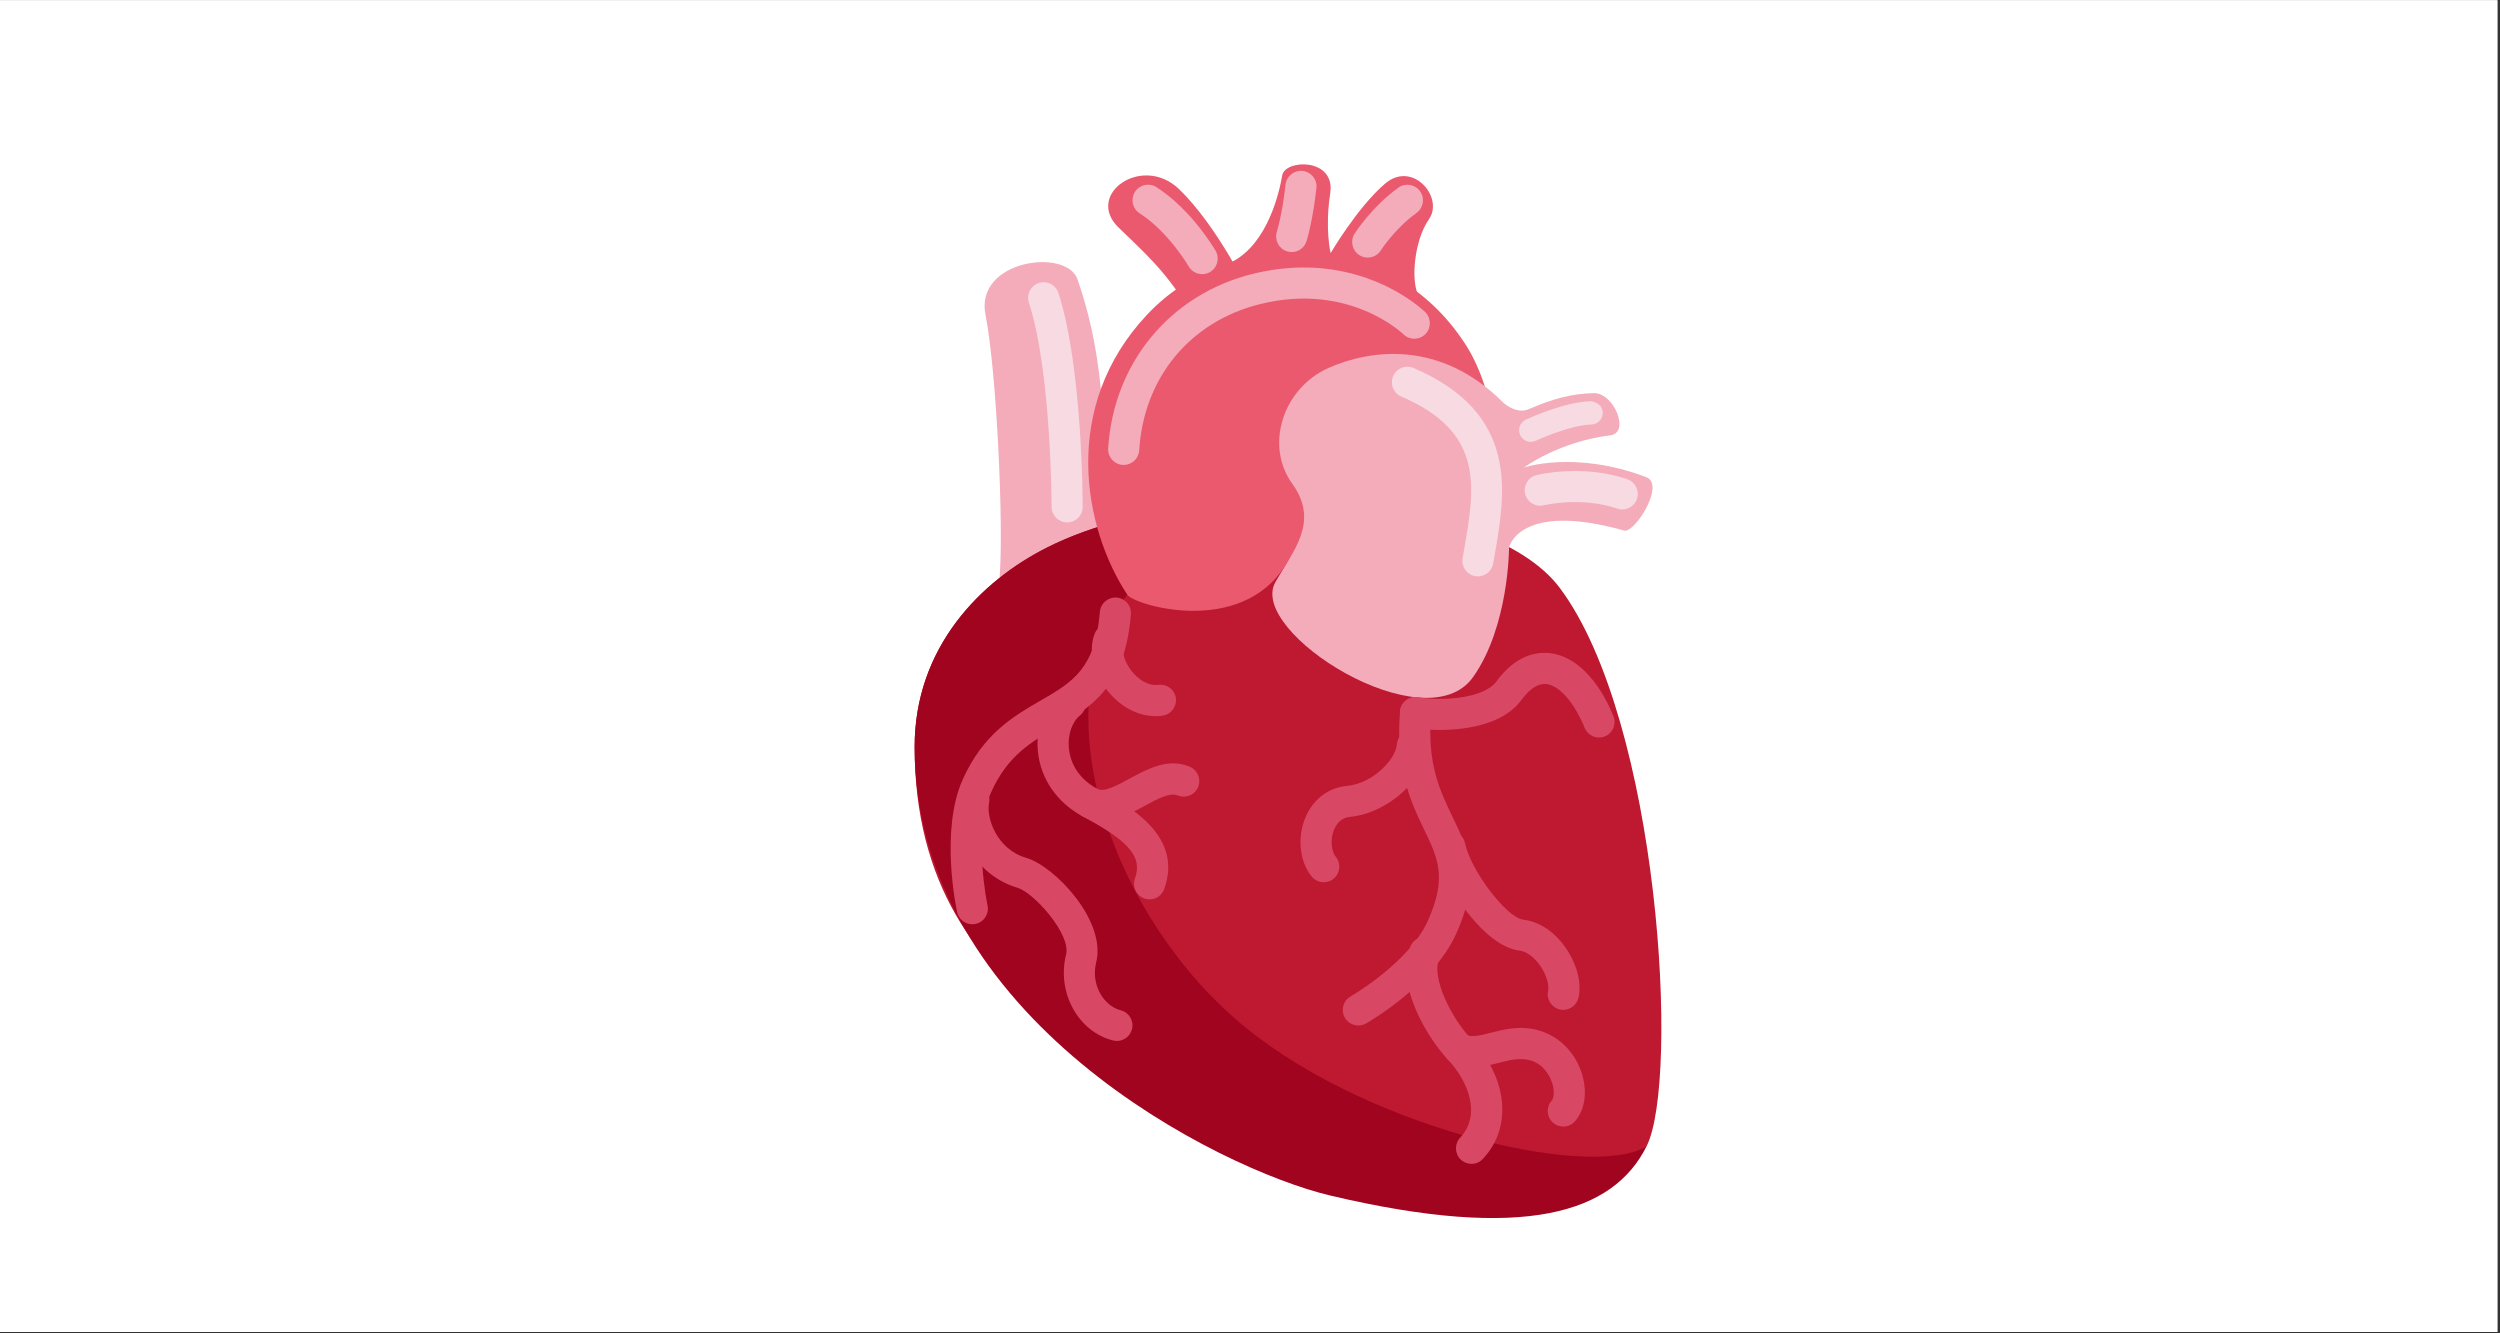 <svg xmlns="http://www.w3.org/2000/svg" contentScriptType="text/ecmascript" width="710.25" viewBox="0 0 710.25 378.75" height="378.75" version="1.0"><rect x="0" y="0" width="710.25" height="378.75" fill="#333333" stroke="none"/><defs><clipPath id="a"><path d="M 0 0.074 L 709.5 0.074 L 709.5 378.426 L 0 378.426 Z M 0 0.074"/></clipPath></defs><g clip-path="url(#a)" fill="#FFF"><path d="M 0 0.074 L 709.5 0.074 L 709.5 378.426 L 0 378.426 Z M 0 0.074"/><path d="M 0 0.074 L 709.5 0.074 L 709.5 378.426 L 0 378.426 Z M 0 0.074"/></g><path fill="#F4ABBA" d="M 311.879 150.641 C 312.91 131.84 313.938 124.422 312.762 110.531 C 311.461 97.801 309.254 88.473 306.133 79.395 C 303.012 70.316 276.855 73.859 279.984 89.457 C 283.102 105.051 285.223 149.652 283.969 164.16 C 297.648 155.461 311.879 150.641 311.879 150.641 Z M 311.879 150.641"/><path fill="#BE1931" d="M 297.648 155.461 C 278.746 164.918 259.844 183.828 259.844 212.191 C 259.844 289.414 329.039 307.219 385.758 326.129 C 442.469 345.039 449.219 340.078 467.797 325.66 C 477.254 306.75 471.453 204.793 443.094 166.973 C 422.645 139.699 340.758 133.898 297.648 155.461 Z M 297.648 155.461"/><path fill="#A0041E" d="M 297.648 155.461 C 278.746 164.918 259.844 183.828 259.844 212.191 C 259.844 289.414 346.715 332.258 377.848 339.629 C 433.305 352.766 458.34 344.57 467.789 325.66 C 452.031 335.5 385.457 320.234 350.168 288.777 C 313.168 255.785 296.492 198.266 320.273 168.969 C 320.898 159.809 319.23 154.938 319.23 147.609 C 311.398 149.625 304.09 152.234 297.648 155.461 Z M 297.648 155.461"/><path fill="#EA596E" d="M 320.281 168.969 C 307.793 150.059 301.227 115.484 326.008 89.27 C 349.426 64.5 394.676 64.145 416.363 97.871 C 434.797 126.543 420.523 183.82 420.523 183.82 C 420.523 183.82 378.07 139.793 365.309 160.402 C 352.566 181.02 322.254 171.949 320.281 168.969 Z M 320.281 168.969"/><path fill="#F4ABBA" d="M 418.512 192.344 C 428.727 177.914 428.727 155.496 428.727 155.496 C 428.727 155.496 431.582 142.332 461.434 150.738 C 464.352 151.562 473.266 137.664 467.68 135.551 C 447.391 127.867 432.949 132.82 432.949 132.82 C 432.949 132.82 442.93 125.438 457.449 123.688 C 463.211 122.988 458.535 111.574 452.809 111.691 C 446.621 111.812 440.992 113.316 434.32 116.234 C 431.199 117.598 427.957 115.27 426.789 114.113 C 409.223 96.652 389.469 99.18 377.414 104.539 C 364.559 110.258 359.211 126.445 367.121 137.406 C 375.031 148.371 367.234 156.664 362.32 165.422 C 354.367 179.586 405.016 211.402 418.512 192.344 Z M 418.512 192.344"/><path fill="#EA596E" d="M 341.633 95.918 C 335.059 80.82 327.582 74.055 317.824 64.684 C 308.066 55.312 324.461 43.609 334.996 53.758 C 345.531 63.906 355.285 83.039 356.852 87.723 C 358.414 92.41 345.559 104.918 341.633 95.918 Z M 341.633 95.918"/><path fill="#EA596E" d="M 350.18 74.305 C 360.199 69.059 363.488 54.543 364.266 49.859 C 365.043 45.172 379.484 44.785 377.918 54.934 C 376.355 65.082 378.035 71.898 378.035 71.898 C 378.035 71.898 385.723 58.789 393.527 52.148 C 401.328 45.508 410.281 56.066 405.988 62.246 C 401.691 68.426 400.871 79.75 402.895 83.754 C 404.918 87.758 383.082 92.789 369.18 90.059 C 355.297 87.336 350.18 74.305 350.18 74.305 Z M 350.18 74.305"/><path fill="#F4ABBA" d="M 319.238 132.094 L 318.965 132.086 C 316.527 131.934 314.68 129.84 314.828 127.398 C 316.332 103.07 332.469 83.594 355.934 77.797 C 385.82 70.43 404.133 87.91 404.891 88.66 C 406.633 90.367 406.668 93.16 404.961 94.91 C 403.273 96.645 400.473 96.688 398.73 94.988 C 398.105 94.391 383.02 80.219 358.055 86.379 C 338.117 91.312 324.93 107.234 323.648 127.949 C 323.5 130.289 321.555 132.094 319.238 132.094 Z M 341.543 77.891 C 340.016 77.891 338.531 77.105 337.711 75.684 C 337.656 75.586 331.973 65.867 323.781 60.609 C 321.73 59.293 321.129 56.559 322.445 54.508 C 323.762 52.449 326.496 51.848 328.555 53.172 C 338.582 59.617 345.098 70.801 345.363 71.27 C 346.582 73.383 345.855 76.078 343.746 77.301 C 343.055 77.699 342.297 77.891 341.543 77.891 Z M 366.969 71.617 C 366.52 71.617 366.07 71.555 365.617 71.402 C 363.293 70.66 362.02 68.176 362.754 65.852 C 362.762 65.809 364.293 60.945 365.211 52.477 C 365.477 50.043 367.695 48.285 370.082 48.559 C 372.512 48.824 374.262 51 373.996 53.43 C 372.969 62.891 371.238 68.336 371.168 68.555 C 370.566 70.43 368.836 71.617 366.969 71.617 Z M 388.559 73.18 C 387.754 73.18 386.941 72.961 386.211 72.5 C 384.148 71.199 383.523 68.477 384.82 66.418 C 385.016 66.109 389.613 58.867 397.254 53.324 C 399.227 51.902 401.992 52.332 403.426 54.305 C 404.855 56.277 404.422 59.043 402.453 60.477 C 396.23 64.984 392.332 71.066 392.309 71.129 C 391.457 72.457 390.027 73.18 388.559 73.18 Z M 388.559 73.18"/><path fill="#F7DAE2" d="M 419.879 163.754 C 419.633 163.754 419.375 163.734 419.121 163.691 C 416.727 163.277 415.109 160.996 415.516 158.59 L 415.922 156.266 C 419.059 138.328 421.77 122.828 398.105 112.664 C 395.859 111.699 394.824 109.102 395.789 106.855 C 396.742 104.609 399.352 103.566 401.586 104.539 C 431.668 117.453 427.762 139.82 424.617 157.785 L 424.219 160.074 C 423.867 162.23 421.992 163.754 419.879 163.754 Z M 434.887 125.543 C 433.641 125.543 432.457 124.836 431.891 123.645 C 431.102 121.98 431.809 120.008 433.473 119.23 C 433.906 119.027 444.227 114.184 451.949 113.98 C 453.789 114.234 455.301 115.387 455.352 117.207 C 455.398 119.035 453.957 120.559 452.129 120.609 C 445.809 120.777 436.406 125.18 436.309 125.227 C 435.84 125.438 435.355 125.543 434.887 125.543 Z M 460.867 144.738 C 460.391 144.738 459.914 144.664 459.445 144.496 C 449.23 141.004 438.73 143.523 438.633 143.551 C 436.238 144.137 433.871 142.684 433.297 140.324 C 432.711 137.957 434.145 135.57 436.504 134.977 C 437.035 134.844 449.555 131.785 462.301 136.133 C 464.613 136.922 465.844 139.434 465.059 141.75 C 464.422 143.578 462.707 144.738 460.867 144.738 Z M 303.18 148.422 C 300.742 148.422 298.762 146.441 298.762 144.004 C 298.762 143.621 298.684 105.562 292.301 85.965 C 291.543 83.641 292.816 81.145 295.129 80.395 C 297.438 79.633 299.938 80.906 300.699 83.23 C 307.512 104.176 307.59 142.387 307.59 144.012 C 307.602 146.441 305.621 148.422 303.18 148.422 Z M 303.18 148.422"/><path fill="#D84864" d="M 276.219 262.582 C 274.184 262.582 272.348 261.168 271.906 259.098 C 271.703 258.164 266.992 235.93 273.523 221.422 C 279.363 208.434 287.988 203.449 295.59 199.055 C 304.641 193.82 311.18 190.047 312.477 173.812 C 312.672 171.383 314.801 169.605 317.242 169.766 C 319.672 169.957 321.484 172.09 321.289 174.531 C 319.617 195.383 309.648 201.148 300.016 206.719 C 292.938 210.812 286.258 214.668 281.59 225.055 C 276.262 236.902 280.512 257.023 280.559 257.234 C 281.07 259.621 279.559 261.973 277.172 262.484 C 276.836 262.547 276.527 262.582 276.219 262.582 Z M 385.91 291.34 C 384.371 291.34 382.879 290.535 382.055 289.105 C 380.844 286.992 381.586 284.285 383.707 283.074 C 383.883 282.977 400.305 273.492 405.633 261.645 C 411.176 249.32 408.559 243.902 404.609 235.699 C 400.957 228.129 396.418 218.699 397.75 202.105 C 397.938 199.672 400.137 197.867 402.504 198.055 C 404.938 198.25 406.746 200.379 406.555 202.82 C 405.422 217.027 409.055 224.566 412.57 231.871 C 416.867 240.789 420.93 249.207 413.703 265.277 C 407.18 279.777 388.859 290.324 388.09 290.766 C 387.395 291.156 386.641 291.34 385.91 291.34 Z M 385.91 291.34"/><path fill="#D84864" d="M 376.082 250.648 C 374.816 250.648 373.562 250.098 372.688 249.055 C 369.242 244.93 368.48 238.078 370.824 232.375 C 372.996 227.086 377.328 223.773 382.734 223.258 C 390.141 222.551 396.574 215.613 396.859 211.457 C 397.027 209.016 399.156 207.125 401.559 207.336 C 403.988 207.504 405.836 209.609 405.68 212.039 C 405.066 221.297 394.32 231.02 383.574 232.066 C 381.465 232.258 379.926 233.496 378.996 235.734 C 377.785 238.668 378.309 241.992 379.477 243.391 C 381.039 245.266 380.781 248.047 378.918 249.613 C 378.086 250.312 377.09 250.648 376.082 250.648 Z M 444.129 286.895 C 443.801 286.895 443.469 286.859 443.141 286.781 C 440.754 286.23 439.27 283.852 439.824 281.477 C 440.16 280.043 439.453 277.027 437.512 274.262 C 435.824 271.867 433.641 270.293 431.688 270.062 C 421.16 268.816 409.418 250.223 407.559 241.391 C 407.055 238.996 408.586 236.652 410.973 236.148 C 413.383 235.672 415.707 237.164 416.211 239.562 C 417.855 247.332 428.035 260.734 432.73 261.273 C 437.273 261.812 441.539 264.617 444.738 269.176 C 447.992 273.793 449.406 279.273 448.441 283.465 C 447.957 285.516 446.137 286.895 444.129 286.895 Z M 418.059 330.656 C 416.973 330.656 415.875 330.258 415.02 329.445 C 413.25 327.773 413.172 324.973 414.844 323.195 C 420.852 316.836 417.227 307.227 411.316 300.988 C 405.863 295.23 396.105 279.797 400.73 268.816 C 401.684 266.57 404.273 265.535 406.516 266.453 C 408.762 267.402 409.824 269.992 408.879 272.246 C 406.508 277.859 412.535 289.414 417.73 294.895 C 428.348 306.098 429.805 320.215 421.266 329.258 C 420.402 330.188 419.234 330.656 418.059 330.656 Z M 326.59 255.512 C 326.098 255.512 325.594 255.422 325.098 255.254 C 322.801 254.422 321.605 251.895 322.438 249.594 C 324.637 243.496 320.918 239.059 307.723 232.012 C 300.309 228.059 295.625 221.289 294.863 213.453 C 294.211 206.676 296.668 200.133 301.273 196.383 C 303.18 194.836 305.945 195.129 307.484 197.02 C 309.023 198.914 308.738 201.695 306.848 203.234 C 304.543 205.109 303.297 208.789 303.668 212.598 C 303.941 215.445 305.371 220.73 311.887 224.195 C 320.414 228.758 336.285 237.227 330.754 252.574 C 330.102 254.387 328.395 255.512 326.59 255.512 Z M 317.312 295.734 C 316.949 295.734 316.598 295.691 316.234 295.602 C 306.301 293.117 300.184 281.953 302.863 271.23 C 304.34 265.34 293.609 253.547 289.121 252.23 C 276.891 248.676 270.457 235.734 272.328 226.355 C 272.809 223.957 275.086 222.395 277.527 222.879 C 279.922 223.355 281.469 225.684 280.992 228.078 C 280.16 232.234 283.074 241.258 291.594 243.734 C 299.742 246.121 314.359 261.664 311.434 273.367 C 309.781 279.973 313.777 285.867 318.391 287.02 C 320.758 287.609 322.199 290.016 321.598 292.375 C 321.094 294.398 319.293 295.734 317.312 295.734 Z M 328.27 203.457 C 323.355 203.457 318.406 200.883 314.715 196.32 C 310.578 191.203 309.137 185.004 310.957 180.133 C 311.816 177.836 314.371 176.688 316.648 177.543 C 318.938 178.402 320.098 180.949 319.238 183.238 C 318.551 185.066 319.539 188.234 321.582 190.762 C 323.297 192.875 326.113 194.977 329.023 194.562 C 331.504 194.254 333.688 195.863 334.051 198.277 C 334.414 200.688 332.75 202.945 330.34 203.305 C 329.648 203.402 328.961 203.457 328.27 203.457 Z M 328.27 203.457"/><path fill="#D84864" d="M 312.922 233.258 C 311.23 233.258 309.52 232.906 307.82 232.055 C 305.637 230.961 304.754 228.309 305.84 226.125 C 306.938 223.949 309.578 223.047 311.77 224.145 C 313.715 225.152 317.348 223.152 320.863 221.234 C 326.027 218.434 331.887 215.223 338.02 217.832 C 340.262 218.777 341.324 221.367 340.379 223.613 C 339.434 225.875 336.844 226.918 334.59 225.98 C 332.379 225.035 328.668 227.062 325.07 229.016 C 321.492 230.961 317.27 233.258 312.922 233.258 Z M 444.129 320.047 C 443.078 320.047 442.016 319.676 441.168 318.906 C 439.359 317.27 439.207 314.484 440.852 312.664 C 441.406 312.039 441.691 310.191 441.07 307.996 C 440.348 305.434 438.352 302.32 434.914 301.285 C 431.918 300.387 428.867 301.172 425.641 301.996 C 421.648 303.02 417.133 304.195 412.555 301.898 C 410.371 300.809 409.488 298.148 410.574 295.965 C 411.668 293.781 414.305 292.879 416.504 293.984 C 418.031 294.734 420.129 294.277 423.441 293.426 C 427.293 292.445 432.102 291.191 437.449 292.828 C 443.289 294.578 447.824 299.352 449.582 305.609 C 450.988 310.648 450.176 315.504 447.41 318.59 C 446.535 319.562 445.332 320.047 444.129 320.047 Z M 454.293 209.539 C 452.562 209.539 450.906 208.512 450.211 206.797 C 447.23 199.574 443.078 194.801 439.383 194.352 C 436.379 194.023 433.879 196.621 432.215 198.887 C 425.562 207.965 409.188 208.055 401.453 206.824 C 399.051 206.445 397.398 204.18 397.777 201.77 C 398.156 199.355 400.445 197.691 402.832 198.09 C 411.008 199.379 421.867 198.055 425.094 193.652 C 430.625 186.109 436.414 185.094 440.453 185.57 C 447.523 186.43 454.055 192.938 458.367 203.43 C 459.293 205.684 458.215 208.273 455.973 209.195 C 455.426 209.441 454.848 209.539 454.293 209.539 Z M 454.293 209.539"/></svg>